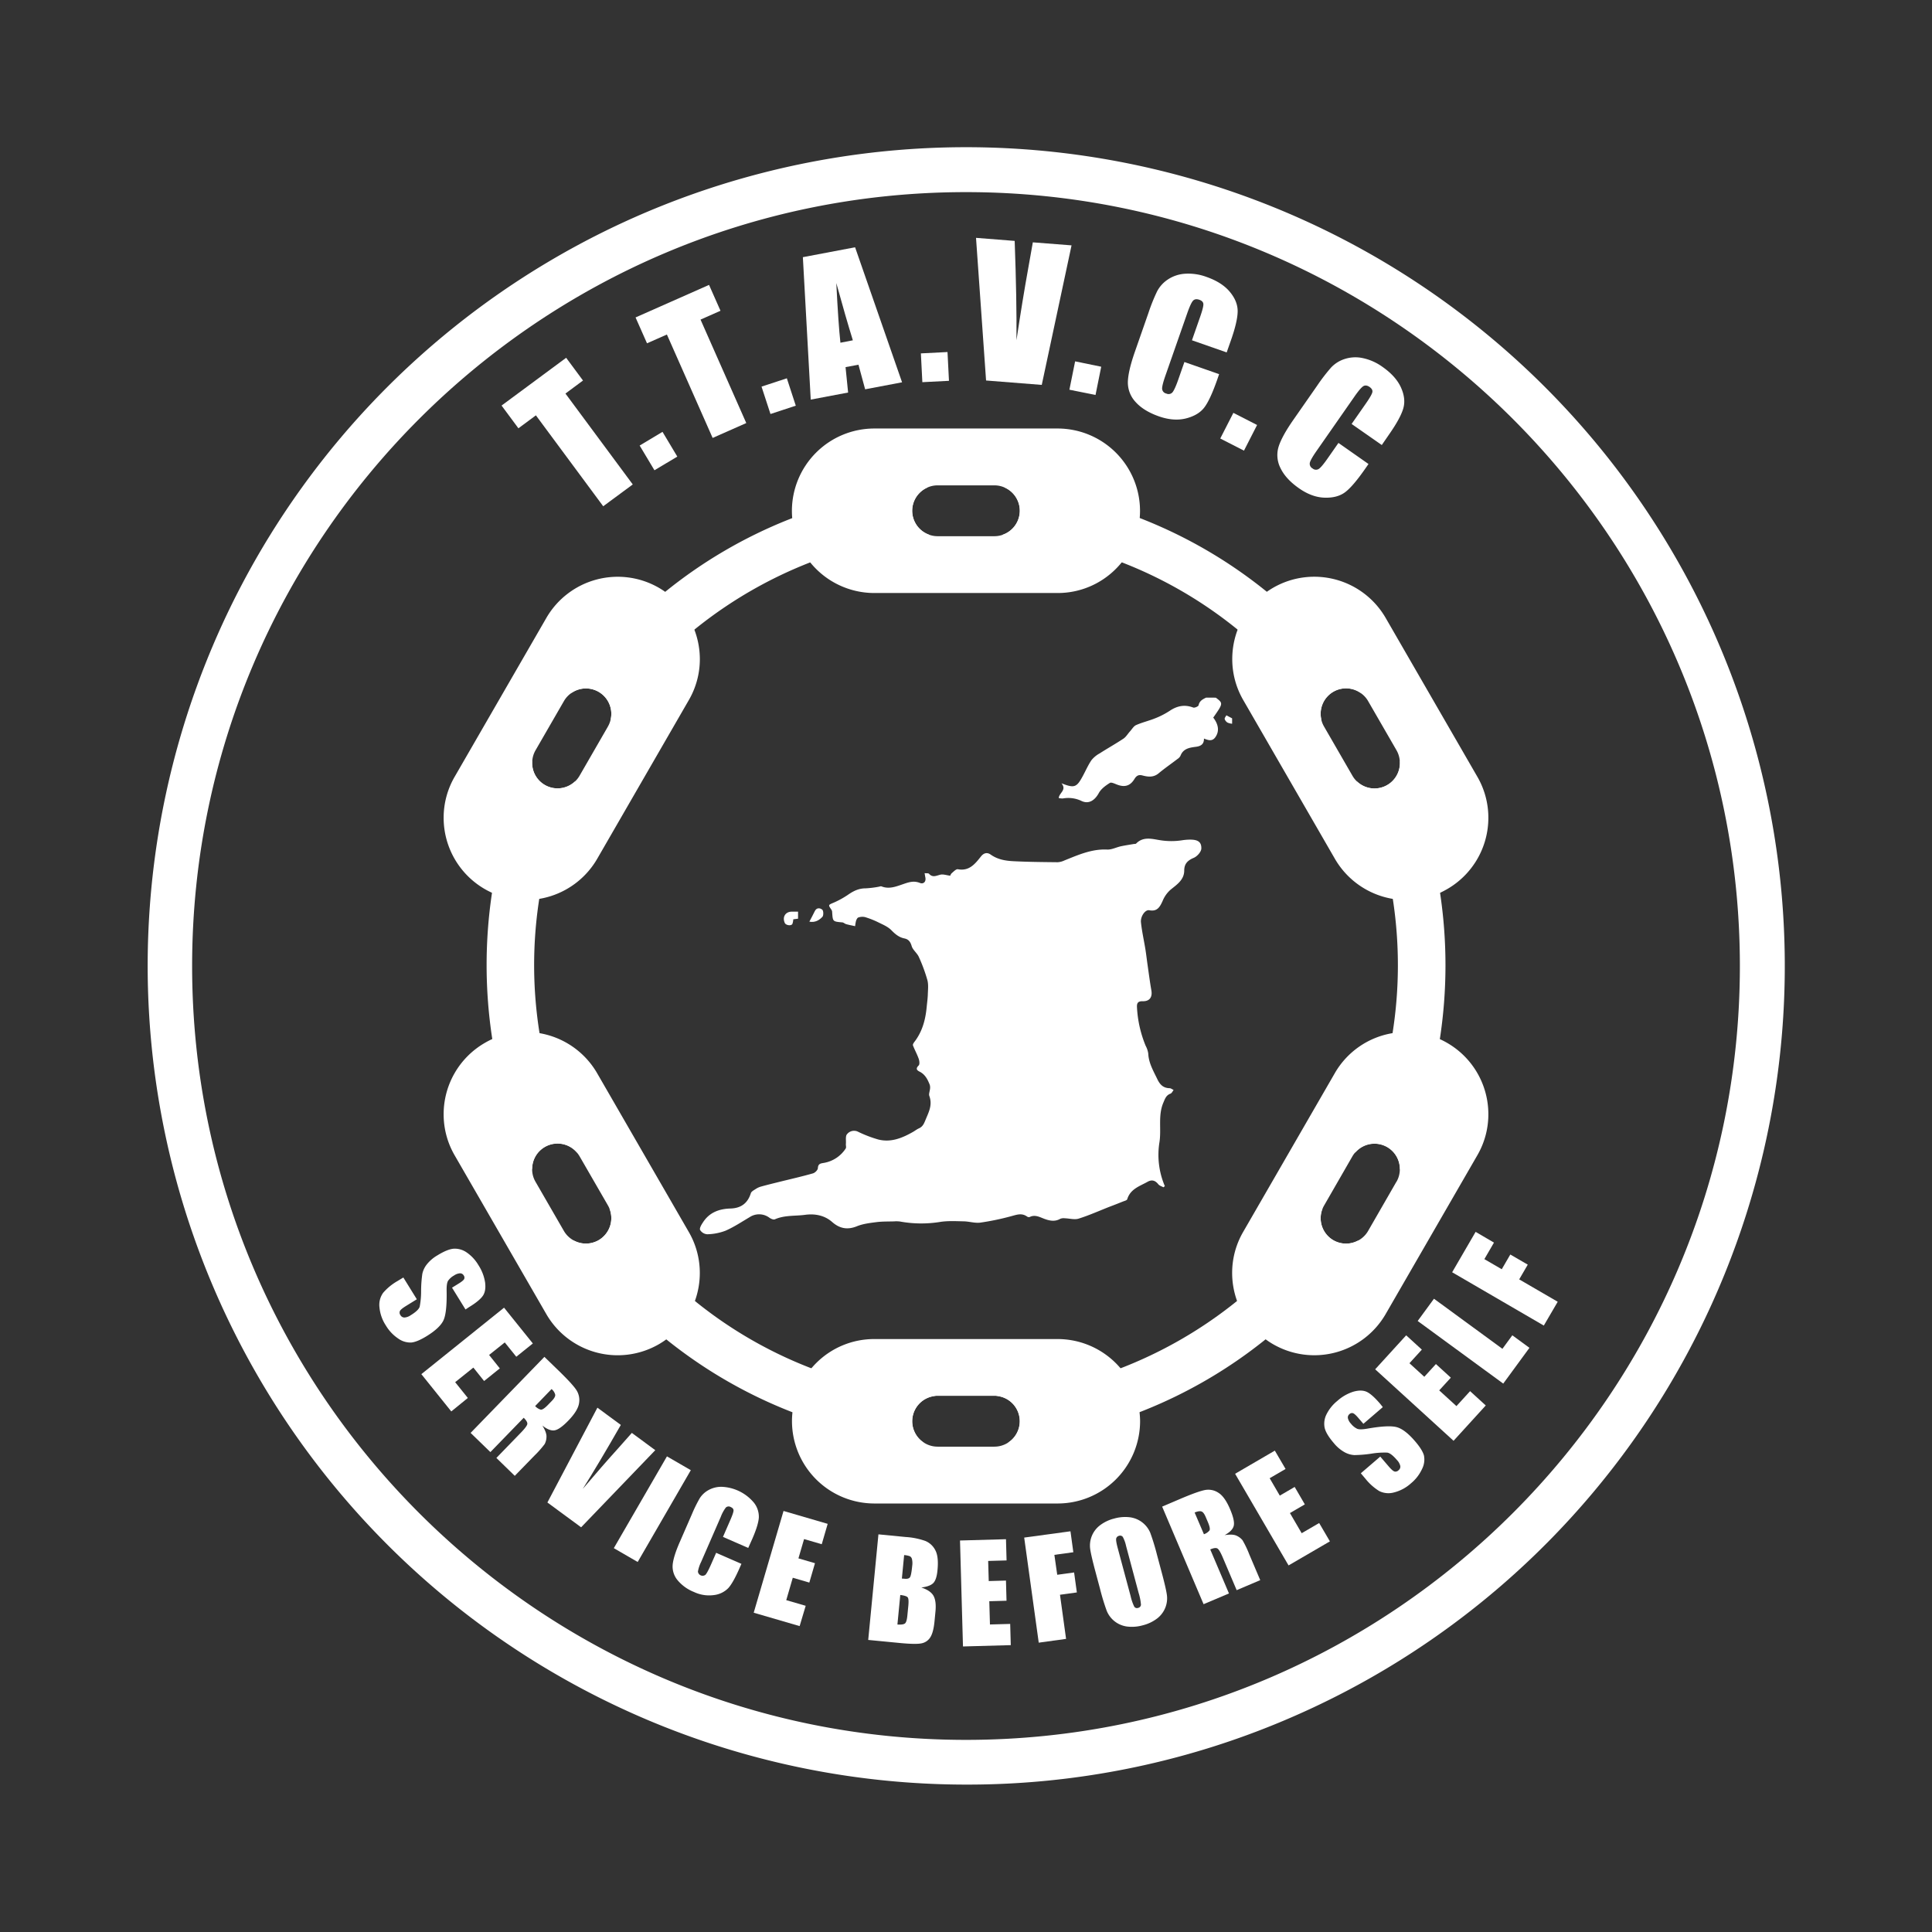 <?xml version="1.0" encoding="UTF-8"?>
<svg xmlns="http://www.w3.org/2000/svg" viewBox="0 0 1080 1080">
  <rect x="0" y="0" width="1080" height="1080" fill="#333333" stroke="none"/>
  <defs>
    <style>.cls-1{fill:#fff;}</style>
  </defs>
  <g id="TTAVCC_NATIONAL">
    <g id="TTAVCC_LIGHT">
      <path class="cls-1" d="M679.65,390c4.16,3.15,4.16,3.15-1.44,11.14,3.08,4,3.45,7.78,1.15,11-1.77,2.48-4,1.62-6.34.72.07,3.24-1.85,4.26-4.53,4.61-3.54.45-7.09,1-8.59,5a4.57,4.57,0,0,1-1.63,1.77c-3.5,2.69-7.16,5.19-10.52,8-2.9,2.45-6,2.07-9.14,1.24-2.15-.57-3.35.17-4.46,2-2.34,3.84-5.39,4.72-9.53,3.18-1.39-.51-3.35-1.53-4.21-1-2.34,1.47-4.88,3.3-6.15,5.63-2.18,4-5.51,6.38-9.59,4.5a17,17,0,0,0-10.54-1.44,9.29,9.29,0,0,1-2.29-.25c.21-2.91,4.67-4.46,1.52-8.24,7.19,2.83,8.47,2.34,11.85-3.9,1.64-3,3-6.19,4.91-9a15.21,15.21,0,0,1,4.58-3.8c4.42-2.83,9-5.39,13.37-8.29,1.44-1,2.37-2.67,3.58-4s2.06-2.94,3.47-3.56c3.46-1.52,7.2-2.38,10.7-3.8a44.47,44.47,0,0,0,8-4.12c4.17-2.81,8.38-3.69,13.19-1.87.77.29,2.84-.62,3-1.25.51-2.48,2.31-3.37,4.21-4.3Z"></path>
      <path class="cls-1" d="M688.76,404.57a8.23,8.23,0,0,1-2.55-.63,3.66,3.66,0,0,1-1.6-2c-.13-.6.59-1.38.94-2.08l3.21,1.7Z"></path>
      <path class="cls-1" d="M650.37,663.7c-1-.55-2.22-.88-2.87-1.69-1.72-2.16-3.63-2.73-6-1.38-4.44,2.48-9.63,4-11.37,9.76-.19.63-1.59.94-2.46,1.29-2.5,1-5,2-7.51,2.93-5.72,2.25-11.34,4.78-17.19,6.61-2.31.73-5.11-.12-7.69-.19a5.19,5.19,0,0,0-2.57.28c-3.07,1.76-6,1.1-9,0-2.62-1-5.17-2.46-8.1-1a1.69,1.69,0,0,1-1.42-.22c-3-2.17-5.81-1.06-8.92-.23A142.12,142.12,0,0,1,548,683.45c-3,.4-6.13-.65-9.21-.71-4.39-.09-8.86-.35-13.17.31a66,66,0,0,1-22.48-.21,15.79,15.79,0,0,0-3.3-.08c-3.31.1-6.64,0-9.91.42-3.66.47-7.47.91-10.84,2.28-5.35,2.17-9.71,1.34-13.94-2.38s-9.63-4.71-15-4c-5.66.77-11.54.12-17,2.53-.75.33-2.17-.29-3-.86a9.61,9.61,0,0,0-11.08-.36c-4.44,2.62-8.77,5.51-13.46,7.57a30.64,30.64,0,0,1-10.2,2,5.08,5.08,0,0,1-4.05-2.4c-.45-1,.76-3,1.6-4.24,3.58-5.58,9.06-7.57,15.4-7.75,5.8-.17,9.59-2.89,11.36-8.54.31-1,1.68-1.68,2.68-2.34a10.72,10.72,0,0,1,3-1.39c3.35-.93,6.73-1.75,10.11-2.59,6.32-1.57,12.67-3,18.94-4.79,1.14-.32,2.68-1.85,2.74-2.89.14-2.63,1.64-2.66,3.56-3a18.21,18.21,0,0,0,12-8c.43-.64,0-1.8.12-2.72.13-1.81-.35-4.21.62-5.28a5,5,0,0,1,6-1.46A69.05,69.05,0,0,0,491,637c7.14,1.79,13.51-.89,19.59-4.38,1-.6,2-1.37,3.12-1.87,2.45-1.11,3-3.23,4-5.54,1.76-4.16,3.52-7.8,1.78-12.61-.56-1.54,1.11-4,.15-6.45-1.21-3-2.61-5.62-5.65-7.13-1.71-.85-2.09-1.79-.44-3.42.65-.64.42-2.61,0-3.76-.89-2.55-2.24-4.93-3.2-7.46-.19-.5.4-1.45.84-2,4.39-5.7,6.15-12.31,6.82-19.32.23-2.39.57-4.78.65-7.18.08-2.67.43-5.48-.25-8a90.45,90.45,0,0,0-4.8-13c-1-2.2-3.38-3.86-4-6.09-.71-2.42-1.81-3.75-4.08-4.21-3-.61-5.1-2.4-7.24-4.57-1.94-2-4.75-3.15-7.3-4.41a48,48,0,0,0-7.48-2.95,7,7,0,0,0-3.7.23c-.55.16-1,1.11-1.26,1.8a20.82,20.82,0,0,0-.53,3.06c-1.67-.37-3.36-.68-5-1.13-.8-.22-1.5-1-2.29-1-5.2-.48-5.2-.44-5.54-5.57a2.79,2.79,0,0,0-.32-1.34c-2-3-2-2.75,1.37-4.2a49,49,0,0,0,8.12-4.54c2.92-2,5.87-3.38,9.51-3.37a56.16,56.16,0,0,0,7.16-.86c.6-.08,1.3-.43,1.77-.23,4.15,1.68,8.16.07,11.81-1.18,3.34-1.15,6.11-2.16,9.66-.74,1.86.75,3.53-.58,3-3.13-.14-.66-.23-1.33-.41-2.35,1,.13,2.09-.06,2.48.36,2,2.25,4,1.07,6.31.5,1.54-.39,3.35.3,5.55.57a3.13,3.13,0,0,1,.79-1.38c1.07-.91,2.48-2.43,3.48-2.24,6.39,1.2,9.68-3.1,12.89-7.14,1.8-2.26,3.72-2.27,5.44-1.05,3.85,2.73,8.21,3.47,12.62,3.69,8.27.43,16.57.49,24.85.58a10.21,10.21,0,0,0,3.76-1c7.69-3.07,15.23-6.5,23.88-6.08,2.51.12,5.07-1.26,7.63-1.82,2.36-.52,4.75-.85,7.12-1.27.5-.08,1.18,0,1.45-.26,4.06-4.22,9.26-2.48,13.69-1.84a39.56,39.56,0,0,0,12,0,28.6,28.6,0,0,1,4.52-.36c4.25,0,6.36,1.26,6.23,5-.06,1.82-2.33,4.37-4.2,5.16-3.42,1.45-5.33,3.29-5.36,7.08,0,5.25-4.18,7.93-7.59,10.71a16.92,16.92,0,0,0-4.57,6.52c-1.46,3.13-2.94,5.88-7.37,5-2.27-.43-5,3.43-4.66,6.77.54,5.09,1.69,10.12,2.51,15.18.47,3,.8,5.94,1.23,8.91.67,4.69,1.28,9.39,2.09,14,.64,3.71-1,6.12-4.88,6-2.68-.05-3.32,1.07-3.17,3.47a65,65,0,0,0,4.86,21.46,13.18,13.18,0,0,1,1.44,4.29c.23,5.36,2.89,9.76,5.1,14.4,1.45,3,3.3,4.92,6.81,5,.76,0,1.51.66,2.27,1-.58.71-1,1.79-1.78,2.06-2.38.88-3,2.77-3.9,4.89-3.14,7.21-1.1,14.83-2.23,22.18a44.45,44.45,0,0,0,3,24.61Z"></path>
      <path class="cls-1" d="M446.12,513.55l-2.68.35a8.64,8.64,0,0,1-.5,2.6c-.68,1.22-3.63.77-4.23-.56-1.51-3.32.34-6.31,3.92-6.32h3.49Z"></path>
      <path class="cls-1" d="M452.44,515.21c1.09-2.11,2.12-3.93,3-5.81,1.05-2.25,3.07-1.85,4.23-.87.7.6.75,3.25.05,4C458,514.32,455.75,515.84,452.44,515.21Z"></path>
      <path class="cls-1" d="M509.92,285.5a14.2,14.2,0,0,1,4.17-10,14,14,0,0,1,4.69-3.11,265.44,265.44,0,0,0-146.95,58.47,272.82,272.82,0,0,0-52.63,56.69A14.19,14.19,0,0,1,341.73,399a14,14,0,0,1-.46,3.57A242.83,242.83,0,0,1,453,314.34,239.16,239.16,0,0,1,519.63,299,14.25,14.25,0,0,1,509.92,285.5ZM745.36,693.3a14.27,14.27,0,0,1-6-17.87,242.73,242.73,0,0,1-113,89.47,239.06,239.06,0,0,1-69.74,15.41,14.2,14.2,0,0,1,9.24,24.23,14.92,14.92,0,0,1-2.4,1.93,265.72,265.72,0,0,0,144-57.76,273.19,273.19,0,0,0,52-55.4A14.25,14.25,0,0,1,745.36,693.3ZM301.61,577.56a241,241,0,0,1,20.06-141,14.2,14.2,0,0,1-24.21-10.12,11.27,11.27,0,0,1,.08-1.42,264.81,264.81,0,0,0-22.5,74h0a272,272,0,0,0,.14,81.76,264.71,264.71,0,0,0,22.29,72.94,2.09,2.09,0,0,1,0-.25,14.2,14.2,0,0,1,25.23-9A239.29,239.29,0,0,1,301.61,577.56ZM509.92,794.5a14.24,14.24,0,0,1,13.41-14.19,240.17,240.17,0,0,1-134.89-53.06,243.6,243.6,0,0,1-47.83-51.82,14.27,14.27,0,0,1-6,17.87,14.25,14.25,0,0,1-14.17,0,273.19,273.19,0,0,0,52,55.4,265.51,265.51,0,0,0,144,57.76A14.22,14.22,0,0,1,509.92,794.5ZM805,499.09h0a264.81,264.81,0,0,0-22.5-74,11.27,11.27,0,0,1,.08,1.42,14.2,14.2,0,0,1-24.21,10.12,238.89,238.89,0,0,1,20.22,65.89,242.88,242.88,0,0,1-.16,75.09,239.29,239.29,0,0,1-21.08,67,14.2,14.2,0,0,1,25.23,9,2.09,2.09,0,0,1,0,.25,264.71,264.71,0,0,0,22.29-72.94,272,272,0,0,0,.14-81.76ZM729.49,350a271.1,271.1,0,0,0-21.32-19.19,265.44,265.44,0,0,0-146.95-58.47,14.2,14.2,0,0,1-.85,26.62,240.11,240.11,0,0,1,131.47,53,243.28,243.28,0,0,1,46.89,50.63,14,14,0,0,1-.46-3.57,14.19,14.19,0,0,1,22.53-11.53A271.07,271.07,0,0,0,729.49,350Z"></path>
      <path class="cls-1" d="M591.32,239.54H488.68a46.09,46.09,0,0,0-46,46q0,2.07.18,4.08a46.11,46.11,0,0,0,45.78,41.88H591.32A45.82,45.82,0,0,0,623.78,318a46.71,46.71,0,0,0,3.26-3.62,45.74,45.74,0,0,0,10.06-24.76q.18-2,.18-4.08A46.09,46.09,0,0,0,591.32,239.54Zm-21.24,46A14.23,14.23,0,0,1,560.37,299a14,14,0,0,1-4.5.74H524.13a14,14,0,0,1-4.5-.74,14.19,14.19,0,0,1-5.54-23.51,14,14,0,0,1,4.69-3.11,13.84,13.84,0,0,1,5.35-1.06h31.74a13.84,13.84,0,0,1,5.35,1.06A14.22,14.22,0,0,1,570.08,285.5Z"></path>
      <path class="cls-1" d="M637,789.45a46.12,46.12,0,0,0-45.68-40.91H488.68A45.82,45.82,0,0,0,456.22,762c-.92.92-1.79,1.87-2.63,2.86A45.74,45.74,0,0,0,443,789.46a44.16,44.16,0,0,0-.28,5,46.09,46.09,0,0,0,46,46H591.32a46.09,46.09,0,0,0,46-46A44.34,44.34,0,0,0,637,789.45Zm-73.5,17a14.07,14.07,0,0,1-7.63,2.24H524.13a14.07,14.07,0,0,1-7.63-2.24h0a14.21,14.21,0,0,1,6.84-26.16h.07l.73,0h31.74l.73,0h.07a14.2,14.2,0,0,1,9.24,24.23,14.92,14.92,0,0,1-2.4,1.93Z"></path>
      <path class="cls-1" d="M388.16,352a45.65,45.65,0,0,0-16.33-21.16q-1.72-1.23-3.6-2.31a46.08,46.08,0,0,0-62.77,16.82l-51.32,88.89A45.57,45.57,0,0,0,248,457.07,46,46,0,0,0,271,497q2,1.15,4.08,2.09h0a46.15,46.15,0,0,0,58.7-18.92l51.32-88.89a45.57,45.57,0,0,0,6.12-22.85A46.36,46.36,0,0,0,388.16,352Zm-48.32,54.13L324,433.6a14.2,14.2,0,0,1-26.51-7.14,11.27,11.27,0,0,1,.08-1.42,14,14,0,0,1,1.81-5.65l15.87-27.49a13.77,13.77,0,0,1,4-4.38h0A14.19,14.19,0,0,1,341.73,399a14,14,0,0,1-.46,3.57A13.87,13.87,0,0,1,339.84,406.11Z"></path>
      <path class="cls-1" d="M809,583a45.49,45.49,0,0,0-30.65-5.45,45.87,45.87,0,0,0-32.13,22.27l-51.32,88.89a45.57,45.57,0,0,0-6.12,22.85,46.17,46.17,0,0,0,2.74,15.68,45.63,45.63,0,0,0,16,21.46,43.74,43.74,0,0,0,4.25,2.78,46.08,46.08,0,0,0,62.77-16.82l51.32-88.89A45.57,45.57,0,0,0,832,622.93,46,46,0,0,0,809,583Zm-28.39,77.6L764.78,688.1a14,14,0,0,1-5.25,5.21A14.18,14.18,0,0,1,738.27,681a14.09,14.09,0,0,1,1.12-5.53l0,0a13.25,13.25,0,0,1,.75-1.51L756,646.4a13.49,13.49,0,0,1,1.28-1.85,14.2,14.2,0,0,1,25.23,9,2.09,2.09,0,0,1,0,.25A13.93,13.93,0,0,1,780.65,660.61Z"></path>
      <path class="cls-1" d="M825.86,434.22l-51.32-88.89a46.08,46.08,0,0,0-62.77-16.82q-1.87,1.08-3.6,2.31A45.65,45.65,0,0,0,691.84,352a46.36,46.36,0,0,0-3,16.45,45.57,45.57,0,0,0,6.12,22.85l51.32,88.89A46.15,46.15,0,0,0,805,499.09h0Q807,498.15,809,497A46,46,0,0,0,832,457.07,45.57,45.57,0,0,0,825.86,434.22Zm-43.32-7.76A14.21,14.21,0,0,1,756,433.6l-15.87-27.49a13.87,13.87,0,0,1-1.43-3.5,14,14,0,0,1-.46-3.57,14.19,14.19,0,0,1,22.53-11.53h0a13.77,13.77,0,0,1,4,4.38l15.87,27.49a14,14,0,0,1,1.81,5.65A11.27,11.27,0,0,1,782.54,426.46Z"></path>
      <path class="cls-1" d="M385.06,688.72l-51.32-88.89a46.16,46.16,0,0,0-58.56-19A45.37,45.37,0,0,0,271,583,46,46,0,0,0,248,622.93a45.57,45.57,0,0,0,6.12,22.85l51.32,88.89a46.08,46.08,0,0,0,62.77,16.82,43.74,43.74,0,0,0,4.25-2.78,45.63,45.63,0,0,0,16-21.46,46.17,46.17,0,0,0,2.74-15.68A45.57,45.57,0,0,0,385.06,688.72Zm-69.84-.62-15.87-27.49a13.93,13.93,0,0,1-1.88-6.82,2.09,2.09,0,0,1,0-.25,14.2,14.2,0,0,1,25.23-9A13.49,13.49,0,0,1,324,646.4l15.87,27.49a13.25,13.25,0,0,1,.75,1.51l0,0a14.27,14.27,0,0,1-6,17.87,14.25,14.25,0,0,1-14.17,0A14,14,0,0,1,315.22,688.1Z"></path>
      <path class="cls-1" d="M316.48,200l9.42,12.71L316.09,220l37.63,50.81L337.2,283l-37.63-50.82-9.77,7.24-9.42-12.71Z"></path>
      <path class="cls-1" d="M370.35,241.41l8.27,13.83-12.78,7.64-8.27-13.82Z"></path>
      <path class="cls-1" d="M396.36,159.26l6.4,14.46-11.16,4.94,25.57,57.83-18.8,8.32L372.8,187l-11.12,4.91-6.4-14.46Z"></path>
      <path class="cls-1" d="M439.85,211.47l5,15.31-14.15,4.65-5-15.31Z"></path>
      <path class="cls-1" d="M478,138.23l26.26,75.48-20.64,3.91-3.73-13.75-7.22,1.36,1.43,14.2-20.89,3.95-4.4-79.62Zm-1.25,52q-4-12.91-9.25-32,1.14,22.89,2.3,33.35Z"></path>
      <path class="cls-1" d="M529.66,196.79l.82,16.09-14.88.76-.82-16.09Z"></path>
      <path class="cls-1" d="M599,137.16l-16.65,78-31.13-2.46-5.62-79.74,21.61,1.71q1.2,32.85,1,55.52,3.39-22.65,6.57-40.18l2.58-14.54Z"></path>
      <path class="cls-1" d="M615.59,205l-3.19,15.8-14.6-2.95L601,202Z"></path>
      <path class="cls-1" d="M685.72,197l-19.41-6.78,4.54-13c1.31-3.77,1.93-6.2,1.84-7.28s-.84-1.87-2.25-2.36c-1.6-.56-2.81-.35-3.64.64s-1.9,3.37-3.22,7.15L651.47,210q-1.9,5.44-1.84,7.33A2.93,2.93,0,0,0,652,220a2.88,2.88,0,0,0,3.41-.67c.83-1,2-3.48,3.4-7.58l3.28-9.38,19.4,6.78-1,2.91q-4.05,11.6-7.38,15.86t-10.21,6q-6.87,1.69-15.08-1.18-8.52-3-13-8a15.94,15.94,0,0,1-4.34-11.11q.12-6.09,3.95-17.06l7.61-21.8a102.18,102.18,0,0,1,4.79-11.91,17.87,17.87,0,0,1,6-6.62,19.45,19.45,0,0,1,9.65-3.22,29.23,29.23,0,0,1,11.93,1.77q8.58,3,13,8.26t4.45,10.82q0,5.56-3.63,16Z"></path>
      <path class="cls-1" d="M702.72,237.57l-7.33,14.34-13.26-6.78,7.33-14.34Z"></path>
      <path class="cls-1" d="M772.43,248.77,755.56,237l7.86-11.27c2.29-3.28,3.53-5.45,3.74-6.51s-.31-2-1.53-2.88q-2.08-1.46-3.68-.36c-1.06.73-2.74,2.73-5,6l-21,30.12c-2.2,3.15-3.44,5.34-3.74,6.56a2.93,2.93,0,0,0,1.52,3.2,2.9,2.9,0,0,0,3.47.27q1.59-1,5.31-6.38l5.69-8.15L765,259.38l-1.76,2.53q-7,10.06-11.38,13.29t-11.43,3q-7.08-.22-14.21-5.2-7.41-5.16-10.35-11.2a16,16,0,0,1-1.19-11.87q1.75-5.84,8.4-15.37l13.2-18.94a102.72,102.72,0,0,1,7.82-10.18,17.87,17.87,0,0,1,7.56-4.75,19.34,19.34,0,0,1,10.17-.5,29,29,0,0,1,11,4.9q7.44,5.21,10.29,11.46t1.36,11.62q-1.49,5.36-7.81,14.44Z"></path>
      <path class="cls-1" d="M260.22,732l-7.53-12.18,3.73-2.31c1.75-1.08,2.76-1.92,3.05-2.53a2,2,0,0,0-.25-2,2.32,2.32,0,0,0-2.08-1.19,6.54,6.54,0,0,0-3.3,1.2,9.81,9.81,0,0,0-3.38,3c-.58,1-.85,2.83-.79,5.61q.22,12-1.7,16.31t-9.34,8.92q-5.38,3.33-8.72,3.65a11.67,11.67,0,0,1-7.3-2.22,22.73,22.73,0,0,1-6.93-7.34,22.19,22.19,0,0,1-3.57-10.22,11.52,11.52,0,0,1,2.06-8,30.63,30.63,0,0,1,8-6.57l3.3-2,7.54,12.17-6.14,3.8q-2.83,1.76-3.32,2.77a2.32,2.32,0,0,0,.31,2.32,2.52,2.52,0,0,0,2.24,1.31,6.87,6.87,0,0,0,3.44-1.25c3-1.84,4.66-3.44,5.07-4.82a45.87,45.87,0,0,0,.79-9,70.81,70.81,0,0,1,.69-9.38,12.92,12.92,0,0,1,2.42-5.14,21.06,21.06,0,0,1,5.95-5.13c3.87-2.39,7-3.64,9.39-3.76a11.69,11.69,0,0,1,7.15,2.19,22.36,22.36,0,0,1,6.44,7,24.53,24.53,0,0,1,3.74,9.73c.38,3.08,0,5.52-1.21,7.34s-3.79,4-7.8,6.43Z"></path>
      <path class="cls-1" d="M281.77,731l16.09,20-9.25,7.43-6.44-8-8.77,7,6,7.51-8.79,7.06-6-7.51-10.17,8.16,7.08,8.82L252.27,789l-16.73-20.84Z"></path>
      <path class="cls-1" d="M304.32,758.5l7.84,7.59q7.83,7.6,10,10.89a10.23,10.23,0,0,1,1.52,7.48q-.66,4.18-5.93,9.62-4.83,5-7.72,5.48t-6.85-2.67c1.67,2.67,2.43,4.83,2.3,6.47a9,9,0,0,1-1,3.87,54.66,54.66,0,0,1-5.82,6.57L287.76,825l-10.28-10,13.72-14.15q3.3-3.42,3.56-4.75c.17-.9-.51-2.08-2-3.56l-18.62,19.19-11.06-10.73Zm4,18L299.15,786a6.78,6.78,0,0,0,3.11,2c.83.14,2.16-.72,4-2.6l2.27-2.34c1.3-1.35,1.92-2.47,1.85-3.36A5.78,5.78,0,0,0,308.33,776.51Z"></path>
      <path class="cls-1" d="M366.3,810.66l-41.45,43.11L306,839.9l27.95-53,13.1,9.64q-12.24,21.4-21.3,35.79,11.11-13.1,20.07-23L353.2,801Z"></path>
      <path class="cls-1" d="M386.17,821.84l-29.7,51.32-13.34-7.73,29.7-51.31Z"></path>
      <path class="cls-1" d="M418.27,865.3l-14.13-6.16,4.12-9.45c1.2-2.74,1.79-4.52,1.79-5.34s-.53-1.44-1.55-1.89a2.28,2.28,0,0,0-2.76.27,20.71,20.71,0,0,0-2.81,5.17l-11,25.24a19.21,19.21,0,0,0-1.78,5.38,2.63,2.63,0,0,0,4.18,1.82c.67-.67,1.66-2.49,3-5.48l3-6.83,14.13,6.17-.93,2.11q-3.68,8.45-6.41,11.45a13.36,13.36,0,0,1-8,3.89,19.78,19.78,0,0,1-11.21-1.73,22.84,22.84,0,0,1-9.26-6.72,11.94,11.94,0,0,1-2.62-8.55c.29-3,1.59-7.21,3.92-12.54l6.92-15.88a78,78,0,0,1,4.25-8.63A13.38,13.38,0,0,1,396,833a14.6,14.6,0,0,1,7.4-1.86,24.72,24.72,0,0,1,18.07,8.9,12.65,12.65,0,0,1,2.72,8.34q-.3,4.15-3.62,11.77Z"></path>
      <path class="cls-1" d="M438,844.64l24.68,7.2-3.32,11.39-9.88-2.88-3.15,10.79,9.25,2.7-3.16,10.83-9.25-2.7-3.65,12.52,10.87,3.16L447,909l-25.67-7.48Z"></path>
      <path class="cls-1" d="M491.05,857.71l15.31,1.49a40.4,40.4,0,0,1,10.88,2.19,10.91,10.91,0,0,1,5.59,5.16q2,3.66,1.22,11.31-.49,5.17-2.32,7.06t-6.7,2.51c3.47,1.14,5.75,2.71,6.83,4.69s1.44,4.9,1.07,8.74l-.53,5.47q-.58,6-2.23,8.73a7.37,7.37,0,0,1-4.73,3.51c-2.06.52-6.18.47-12.35-.12l-17.75-1.72Zm12.21,33.89-1.6,16.52c2.17.13,3.58-.07,4.24-.62s1.09-2,1.32-4.4l.54-5.5q.36-3.79-.36-4.68T503.26,891.6Zm2.16-22.3-1.27,13.12,1.53.11c1.51.15,2.51-.13,3-.83s.9-2.8,1.24-6.3a10.43,10.43,0,0,0-.14-3.93,2.46,2.46,0,0,0-1.19-1.54A12,12,0,0,0,505.42,869.3Z"></path>
      <path class="cls-1" d="M536.65,861.15l25.7-.72.33,11.86-10.29.29.32,11.24,9.63-.27.31,11.27-9.63.27.37,13,11.31-.31.33,11.86-26.72.74Z"></path>
      <path class="cls-1" d="M572.53,859.52,598.4,856,600,867.71l-10.6,1.46L591,880.31l9.43-1.3,1.54,11.17-9.43,1.3,3.4,24.67-15.28,2.11Z"></path>
      <path class="cls-1" d="M649.4,879q2.31,8.63,2.86,12.33a14.11,14.11,0,0,1-.79,7.24,14.3,14.3,0,0,1-4.56,6.12,22,22,0,0,1-8.07,3.86,22.31,22.31,0,0,1-8.66.71,14.26,14.26,0,0,1-11.5-8.77,124.38,124.38,0,0,1-3.74-12.27l-2.62-9.8c-1.54-5.75-2.5-9.87-2.87-12.33a14.21,14.21,0,0,1,5.36-13.36,21.69,21.69,0,0,1,8.06-3.86,22.37,22.37,0,0,1,8.67-.71,14.3,14.3,0,0,1,11.5,8.77,126.33,126.33,0,0,1,3.74,12.27Zm-19.93-14.84a18.72,18.72,0,0,0-1.81-5,1.84,1.84,0,0,0-2.12-.63A2.11,2.11,0,0,0,624,859.9q-.37,1.08.81,5.49L632,892.14a27,27,0,0,0,2.06,6,1.83,1.83,0,0,0,2.2.67A1.91,1.91,0,0,0,637.8,897a29.83,29.83,0,0,0-1.29-6.52Z"></path>
      <path class="cls-1" d="M649.65,842.21l10-4.27q10-4.26,13.93-5a10.16,10.16,0,0,1,7.48,1.5q3.6,2.22,6.56,9.2,2.72,6.38,2.06,9.24t-5.12,5.28c3.1-.5,5.39-.37,6.85.39a9.08,9.08,0,0,1,3.17,2.45,55.74,55.74,0,0,1,3.78,7.92l6.12,14.39-13.18,5.6-7.7-18.13q-1.86-4.38-3-5.13c-.76-.5-2.11-.34-4.07.49L687,890.75l-14.19,6Zm18.16,3.31L673,857.65a6.84,6.84,0,0,0,3.08-2.08q.68-1.07-.85-4.67l-1.28-3c-.73-1.73-1.53-2.74-2.37-3S669.45,844.82,667.81,845.52Z"></path>
      <path class="cls-1" d="M690.43,823.85l22.21-12.94,6,10.25-8.89,5.18,5.66,9.72,8.32-4.85,5.68,9.75-8.33,4.85,6.57,11.26,9.77-5.69,6,10.25-23.11,13.45Z"></path>
      <path class="cls-1" d="M773,786.59l-10.86,9.33-2.86-3.33c-1.34-1.56-2.33-2.43-3-2.62a2,2,0,0,0-1.94.55,2.34,2.34,0,0,0-.86,2.24,6.62,6.62,0,0,0,1.7,3.08,10,10,0,0,0,3.52,2.87q1.56.63,5.67-.09,11.79-2.07,16.37-.84T791,805.63q4.13,4.8,5,8a11.61,11.61,0,0,1-1.07,7.55,22.6,22.6,0,0,1-6.18,8,22.15,22.15,0,0,1-9.54,5.11,11.51,11.51,0,0,1-8.24-.8,30.4,30.4,0,0,1-7.73-6.92l-2.53-3,10.87-9.33,4.69,5.48c1.45,1.68,2.53,2.64,3.25,2.86a2.34,2.34,0,0,0,2.25-.68,2.52,2.52,0,0,0,1-2.41,7,7,0,0,0-1.77-3.21q-3.41-4-5.54-4.26a45.18,45.18,0,0,0-9,.61,71.27,71.27,0,0,1-9.38.77,12.85,12.85,0,0,1-5.45-1.6,20.85,20.85,0,0,1-6-5.09q-4.44-5.17-5.17-8.69a11.64,11.64,0,0,1,1.06-7.4,22.48,22.48,0,0,1,6-7.46,24.48,24.48,0,0,1,9-5.19q4.49-1.27,7.44.06t7.57,6.71Z"></path>
      <path class="cls-1" d="M768.73,765.45l17.33-19,8.76,8-6.93,7.6,8.3,7.58,6.5-7.12,8.33,7.61-6.49,7.11,9.63,8.79,7.63-8.36,8.76,8-18,19.75Z"></path>
      <path class="cls-1" d="M801.6,726l38.26,28,5.54-7.56,9.57,7-14.65,20-47.83-35Z"></path>
      <path class="cls-1" d="M811.76,711.2l13.12-22.58,10.26,6-5.37,9.24,9.72,5.65,4.78-8.23,9.76,5.66-4.79,8.24,21.53,12.51L863,741Z"></path>
      <path class="cls-1" d="M540,997.6A457.71,457.71,0,0,1,361.88,118.37,457.71,457.71,0,0,1,718.12,961.63,454.64,454.64,0,0,1,540,997.6Zm0-890.2c-238.53,0-432.6,194.07-432.6,432.6S301.47,972.6,540,972.6,972.6,778.53,972.6,540,778.53,107.4,540,107.4Z"></path>
    </g>
  </g>
</svg>
